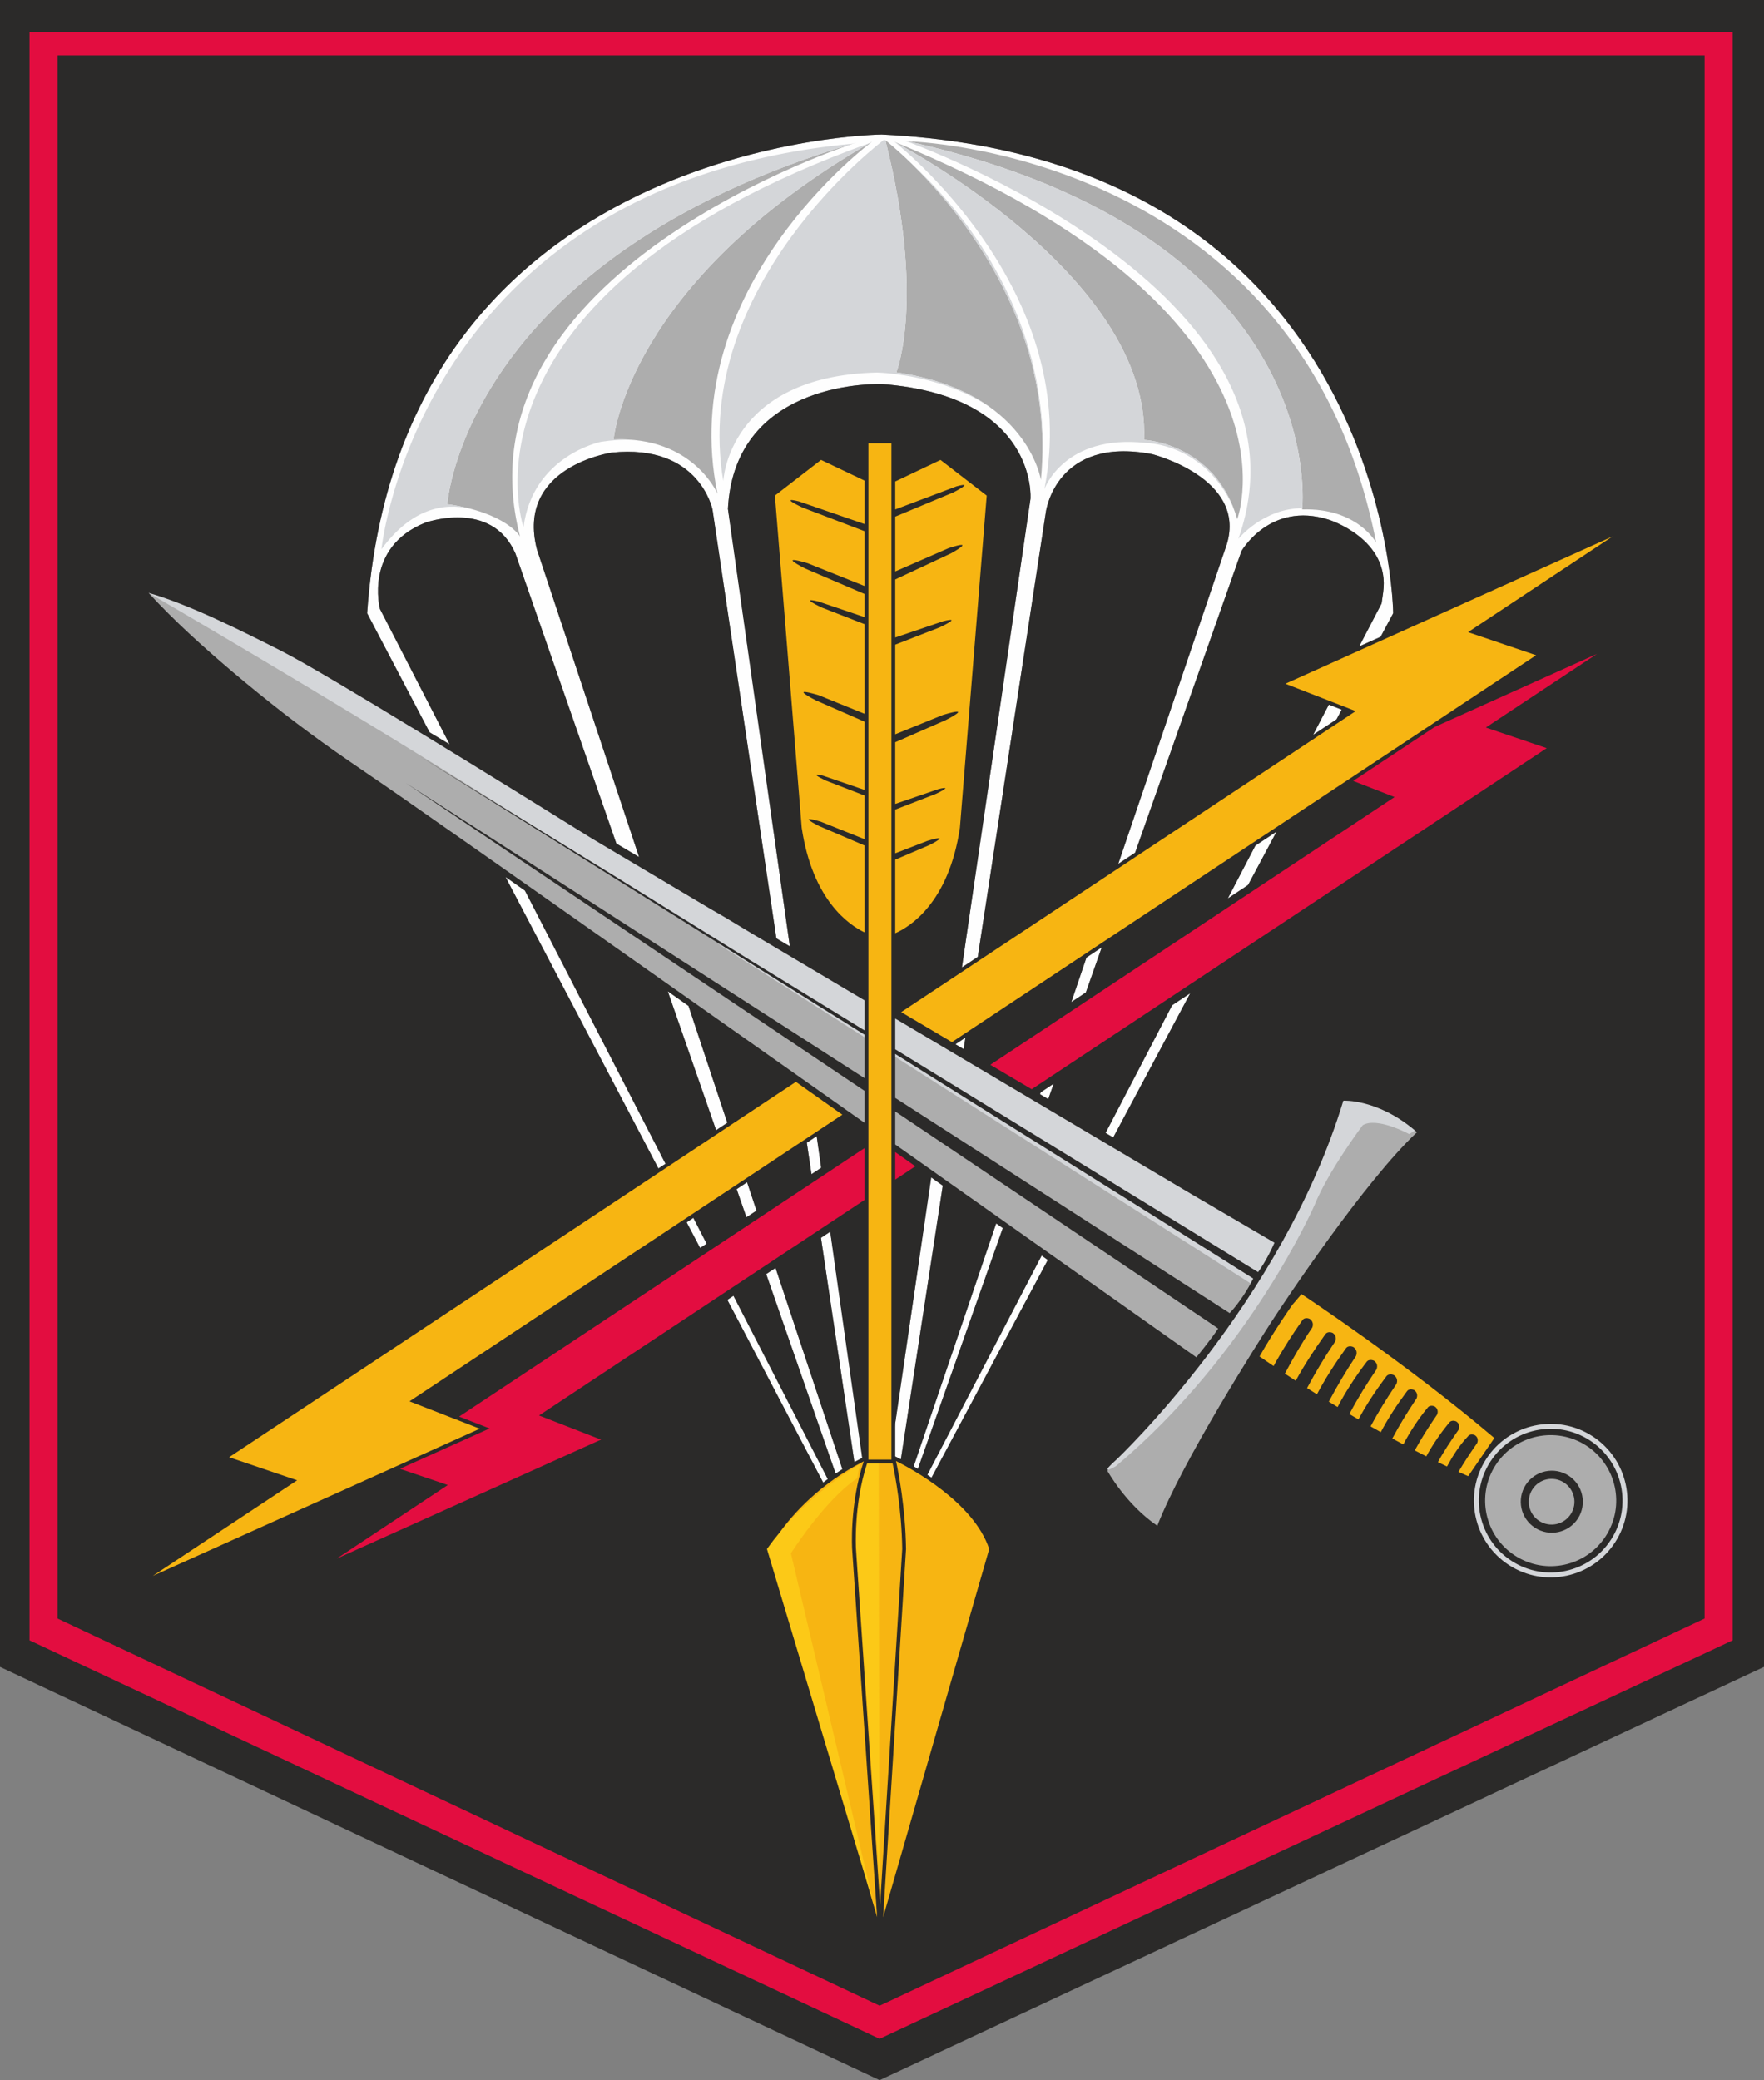 <?xml version="1.0" encoding="UTF-8"?>
<!DOCTYPE svg PUBLIC "-//W3C//DTD SVG 1.1//EN" "http://www.w3.org/Graphics/SVG/1.1/DTD/svg11.dtd">
<!-- Creator: CorelDRAW Home & Student 2019 -->
<svg xmlns="http://www.w3.org/2000/svg" xml:space="preserve" width="166.992mm" height="196.928mm" version="1.1" style="shape-rendering:geometricPrecision; text-rendering:geometricPrecision; image-rendering:optimizeQuality; fill-rule:evenodd; clip-rule:evenodd"
viewBox="0 0 16748.02 19750.33"
 xmlns:xlink="http://www.w3.org/1999/xlink">
 <rect x="0" y="0" width="16748.02" height="19750.33" fill="#808080" stroke="none"/>
 <defs>
  <style type="text/css">
   <![CDATA[
    .fil1 {fill:#FEFEFE;fill-rule:nonzero}
    .fil6 {fill:#2B2A29;fill-rule:nonzero}
    .fil3 {fill:#FCC917;fill-rule:nonzero}
    .fil2 {fill:#F7B512;fill-rule:nonzero}
    .fil0 {fill:#E30D40;fill-rule:nonzero}
    .fil4 {fill:#ADADAD;fill-rule:nonzero}
    .fil5 {fill:#D4D6D9;fill-rule:nonzero}
   ]]>
  </style>
 </defs>
 <g id="Kresba">
  <g id="Ředitelství_x0020_speciálních_x0020_sil">
   <path id="červená_x0020_192" class="fil0" d="M5196.05 13431.42l604.05 235.18 -2994.26 1347.96 1364.67 -903.84 -446.27 -151.43 877.85 -395.16 -302.37 -117.72 4022.76 -2664.45 422.8 298.83 -3549.22 2350.65zm4138.73 -3319.97l3827.83 -2535.34 -372.27 -145.01 915.49 -606.32 1847.32 -831.74 -1364.6 903.99 577.89 195.9 -4970.88 3292.22 -460.78 -273.71zm-8668.92 -9426.59l26.59 14598.55 7659.18 3582.96 7694.4 -3591.54 -31.83 -14597.93 -15348.33 7.96zm-491.73 -505.48l16422.05 -13.27 -29.19 15530.61 -8210.37 3860.25 -8198.41 -3870.86 15.92 -15506.73z"/>
   <path id="bílá" class="fil1" d="M13117.23 5730.04l-225.49 432.59 202.98 -91.38 132.87 -248.79c0,0 -43,-4309.36 -4856.67,-4545.14 0,0 -4569.86,41.54 -4885.17,4545.14l615.73 1173.77c58.33,34.96 121.43,72.74 189.11,113.23l-683.63 -1328.26c0,0 -153.48,-584.78 431.31,-818.68 0,0 628.7,-226.64 855.29,292.44l972.34 2794 214.77 127.85 -982.47 -2958.39c-204.64,-789.51 709.06,-921.07 709.06,-921.07 833.28,-87.78 957.61,540.87 957.61,540.87l612.12 4109.73 127.36 75.72 -593.25 -4192.77c65.86,-1250.03 1469.3,-1184.18 1469.3,-1184.18 1476.55,116.94 1403.47,1089.16 1403.47,1089.16l-654.35 4472.63 150.23 -99.5 650.29 -4248.87c0,0 95.1,-723.66 1008.77,-548.17 0,0 899.14,226.5 709.11,855.21l-1039.71 3061.95 159.45 -105.61 1019.05 -2890.56c0,0 270.59,-475.16 826.13,-299.67 0,0 591.96,182.73 518.93,694.42l-14.54 102.32zm-492.59 945.02l-173.98 333.77 221.78 -146.89 74.41 -139.32 -122.21 -47.57zm-689.21 1322.23l-311.76 598.11 190.32 -126.07 323.61 -605.95 -202.18 133.9zm-772.66 1482.35l-683.61 1311.49 72.02 42.77 784.38 -1468.71 -172.78 114.44zm-2138.09 445.43l-0.29 2 119.31 70.88 25.84 -168.81 -144.85 95.94zm1300.02 -861l-171.6 505.35 136.75 -90.57 180.15 -511.01 -145.3 96.23zm-425.21 1252.24l-36.9 108.67 77.49 46.01 83.5 -236.87 -124.09 82.19zm2.39 1582.32l-1105.38 2120.66c12.96,8.55 26.08,17.38 39.35,26.49l1124.59 -2105.72 -58.56 -41.42zm-1193.11 2065l820.82 -2328.3 -62.88 -44.47 -797.62 2349.03c12.82,7.53 26.04,15.42 39.69,23.74zm-158.3 -89.67l404.78 -2644.74 -109.98 -77.75 -363.74 2486.25 0 201.78c4.6,2.15 29.7,13.92 68.94,34.46zm-361.69 -12.97l-312 -2205.02 -87.8 58.15 325.67 2186.46c24.13,-13.45 48.82,-26.66 74.13,-39.59zm-386.88 -2734.27l-50.69 -358.23 -93.82 62.14 53.11 356.63 91.4 -60.54zm201.55 2839.94l-651.86 -1962.87 -88.88 58.86 677.12 1945.69c20.65,-14.04 41.88,-27.93 63.62,-41.68zm-809.43 -2437.32l-106.66 -321.19 -99.17 65.68 110.82 318.44 95.01 -62.93zm-282.8 -851.59l-387.15 -1165.76 -197.51 -139.33 478.62 1375.31 106.03 -70.22zm956.42 3381.76l-920.25 -1788.02 -58.35 38.64 934.99 1782.37c14.23,-11.03 28.75,-22.03 43.61,-33zm-1142.41 -2219.66l-150.41 -292.24 -63.67 42.16 152.55 290.82 61.52 -40.74zm-398.77 -774.81l-1366.59 -2655.23 -185.12 -130.15 1484.49 2829.89 67.22 -44.52z"/>
   <path id="žlutá_x0020_1235" class="fil2" d="M8226.75 13841.98l0 -4960.95c-133.33,-56.72 -523.7,-283.15 -632.95,-1019.59l-255.22 -3164.18 454.59 -351.55 433.58 206.28 0 -361.39 254.79 0 0 369.62 450.34 -214.29 455.04 351.34 -255.21 3164.18c-114.28,771.49 -537.38,983.27 -650.16,1026.57l0 4951.5c27.16,12.63 766.88,360.45 929.2,867.93l-1053.92 3658.79 -1075.21 -3658.79c0,0 267.34,-534.45 945.14,-865.45zm-4299.78 -540.7l675.11 262.84 -3346.97 1506.64 1525.67 -1010.28 -646.07 -219.13 5428.79 -3595.61 472.77 333.97 -4109.29 2721.57zm4580.98 -3681.07l4324.53 -2864.24 -675.03 -262.75 3346.83 -1506.73 -1525.25 1010.37 646.02 219.12 -5602.08 3710.24 -515.02 -306.01zm3844.97 2633.72c0,0 1030.7,687.57 1862.98,1396.1l-269.67 405.68c0,0 -903.68,-392.51 -2023.51,-1168.56 128.02,-227.55 259.8,-445.61 430.19,-633.21z"/>
   <path id="žlutá_x0020_sv_x0020_123" class="fil3" d="M8170.46 13901.27c0,0 -506.58,268.61 -888.88,806.14l1023.4 3410.95 -795.81 -3369.64c0,0 320.15,-506.55 630.31,-713.01 0,0 10.34,-93.27 30.98,-134.44zm67.46 -24.15c-26.86,77.92 -152.89,486.01 -88.1,1116.1l200.02 2863.12 -6.93 -3979.22 -105 0z"/>
   <path id="šedá_x0020_429" class="fil4" d="M8622.52 1342.29c0,0 3712.5,82.22 4443.46,3810.25 0,0 -179.02,-332.58 -703.03,-315.51 0,0 298.22,-2591.98 -3740.43,-3494.74zm3124.16 3587.32c0,0 734.59,-1948.15 -3258.47,-3584.69 0,0 2439.65,1263.78 2373.87,2831.66 0,0 676.19,29.38 884.61,753.03zm-3340.75 -3598.33c0,0 1666.64,1282.88 1476.69,3225.53 0,0 -127.88,-840.67 -1372.49,-1021.51 0,0 279.61,-690.88 -104.2,-2204.02zm-126.02 13.66c0,0 -1873.25,1380.73 -1467.56,3343.44 0,0 -230.2,-548.18 -986.78,-515.33 0,0 126.57,-1489.49 2454.34,-2828.11zm-148.12 8.24c0,0 -3844.92,1218.92 -3194.41,3740.86 0,0 -128.97,-226.73 -690.74,-307.06 0,0 157.46,-2331.46 3885.15,-3433.79zm6238.96 13438.67c-300.14,-194.34 -386.15,-595.19 -191.69,-895.56 194.64,-300.22 595.31,-385.79 895.78,-191.76 299.99,194.63 386,595.7 191.3,895.54 -194.39,300.29 -595.15,386.25 -895.39,191.78zm-1635.1 -4378.22c0,0 -215.1,658.31 -590.25,1366.56l-20.63 -12.14c0,0 -1739.62,-1032.35 -3643.22,-2163.55l0 1289.86c1558.75,1101.66 2864.05,2025.88 2864.05,2025.88l21.81 19.86c-454.26,553.82 -904.73,997.78 -904.73,997.78 0,0 241.04,408.26 541.15,612.61 242.12,-620.97 967.29,-1791.71 1092.13,-1984.77 124.45,-192.35 913.23,-1354.78 1408.49,-1817.18 -344.28,-327.45 -768.81,-334.91 -768.81,-334.91zm-4508.9 -960.54c-2127.52,-1264.4 -4371.05,-2599.67 -4570.71,-2726.15 -382.45,-260.93 -1898.72,-1091.46 -2288.72,-1131.11 11.07,147.54 1223.35,1196.67 1991.27,1696.01 387.93,259.79 2796.37,1958.47 4868.15,3422.45l0 -1261.2z"/>
   <path id="šedá_x0020_5455" class="fil5" d="M14370.75 14791.85c300.23,194.47 701,108.52 895.39,-191.78 194.71,-299.84 108.7,-700.91 -191.3,-895.54 -300.47,-194.04 -701.14,-108.47 -895.78,191.76 -194.47,300.37 -108.46,701.22 191.69,895.56zm-56.23 86.68c-348.02,-225.28 -447.74,-689.94 -222.15,-1038.43 225.58,-348.02 690.17,-447.44 1038.73,-222.53 347.87,226.19 447.59,690.87 221.65,1038.82 -225.22,347.88 -689.9,447.88 -1038.22,222.14zm-2169.12 -3098.34l3.64 -9.45c236.5,-418.18 437.21,-863.12 586.61,-1357.11 0,0 374.92,-3.25 731.46,298.66l-87.3 55.95c0,0 -303.56,-166.15 -441.42,-84.89 0,0 -324.99,431.89 -456.27,755.35 0,0 -610.19,1409.77 -1888.31,2483.14 0,0 -53.97,31.15 -73.03,32.63l-58.09 -16.6c0,0 801.17,-743.01 1434.51,-1737.66l-23.66 -14.89 -3391.99 -2162.42 0 -402.23 669.1 397.73 2994.75 1761.79zm-3918.65 -1919.72l-1392.16 -887.51 8.8 -16.17c-51.38,-31.56 -103.44,-65.67 -155.7,-97.76l-2130.78 -1334.8c-1506.5,-944.73 -3146.46,-1895.03 -3146.46,-1895.03l-43.13 -33.37c394.5,123.34 1320.5,572.53 1320.5,572.53 551.7,279.54 3352.85,2013.3 3352.85,2013.3l855.51 496.63 1330.57 790.92 0 391.26zm373.81 -8520.93c0,0 3990.44,1418.92 3157.08,3776.44 0,0 233.77,-288.62 606.44,-291.22 15.67,-189.88 137.91,-2615.3 -3741.55,-3482.48l5.72 0.18c-9.32,-0.89 -18.32,-2.07 -27.68,-2.93zm-4136.32 3490.4c-245.5,-57.15 -553.73,-7.31 -842.56,384.74 0,0 351.72,-3460.19 4472.76,-3850.1 -3690.95,1106.86 -3847.79,3422.39 -3847.79,3422.39 81.31,11.62 153.52,26.33 217.59,42.97zm4033.67 -3479.92c140.07,112.69 1781.62,1478.08 1417.61,3294.52 0,0 186.42,-526.38 964.92,-438.61 0,0 548.18,0.02 824.95,603.55 -244.12,-606.78 -843.32,-632.9 -843.32,-632.9 63.4,-1511.18 -2200.35,-2739.68 -2364.17,-2826.55zm-2492.62 2826.47c-90.32,-3.67 -190.04,1.55 -300.32,18.41 0,0 -647.02,131.63 -734.66,811.43 0,0 -757.5,-2190.93 3287.54,-3648.5 -2306.25,1335.27 -2432.27,2815.2 -2432.27,2815.2 63.6,-2.76 123.38,-1.32 179.71,3.45zm2389.75 -2850.79c0,0 -1842.14,1377.98 -1527.77,3242.05 0,0 43.86,-997.78 1458.31,-1030.69 0,0 69.55,1.23 179.86,15.34 214.54,27.44 583.28,103.62 894.54,314.21 -202.33,-145.56 -487.74,-272.9 -889.84,-331.32 0,0 279.04,-689.56 -103.1,-2199.61 -4.04,-3.32 -7.92,-6.66 -11.99,-9.98zm1500.45 3036.23c24.9,-401.72 -10.07,-1674.21 -1268.44,-2835.09 426.92,409.75 1318.77,1437.71 1268.44,2835.09z"/>
   <path id="černá" class="fil6" d="M-0 15826.89l8351.32 3923.44 8396.7 -3923.44 0 -15826.89 -16748.02 0 0 15826.89zm8244.84 -1967.86l0 -9650.34 218.61 0 0 9650.34 -218.61 0zm837.46 -9241.5l-582.67 219.46 0 -265.38 430.01 -204.64 438.47 338.56 -254.38 3153.86c-106.14,715.34 -477.67,941.76 -614.1,1001.76l0 -698.77 326.4 -139.42c0,0 224.27,-111.88 -19.47,-39.44l-306.93 118.58 0 -415.16 385.23 -148.82c0,0 184.62,-85.76 26.2,-46.08l-411.43 140.95 0 -585.47 478.94 -210.02c0,0 281.3,-140.59 -24.74,-49.63l-454.19 184.13 0 -851.1 421.2 -163.79c0,0 231.48,-107.61 33,-58.11l-454.19 154 0 -551.18 529.48 -247.67c0,0 257.76,-140.6 -22.59,-49.56l-506.9 221.26 0 -520.48 552.13 -230.06c0,0 212.47,-107.32 30.54,-57.77zm-1496.67 143.33c-198.42,-49.56 33.15,57.89 33.15,57.89l589.88 225 0 520.4 -540.37 -216.26c-305.97,-90.95 -24.9,49.57 -24.9,49.57l565.28 242.29 0 219.96 -436.99 -147.98c-198.48,-49.64 33.16,57.74 33.16,57.74l403.84 157.1 0 850.85 -436.99 -176.96c-306.03,-91.05 -24.73,49.63 -24.73,49.63l461.73 202.45 0 647.75 -394.3 -135.15c-158.34,-39.44 26.28,46.23 26.28,46.23l368.02 142.2 0 414.61 -416.45 -166.61c-243.8,-72.43 -19.68,39.65 -19.68,39.65l436.13 186.79 0 825.21c-148.05,-70.7 -494.77,-306.65 -596.89,-993.84l-254.39 -3153.87 438.04 -338.75 413.24 196.61 0 412.58 -623.03 -215.11zm921.17 9111.02c147.78,73.84 739.73,393.07 885.07,836.01l-1006.84 3495.36 217.18 -3496.02c-5.95,-396.58 -71.6,-727.52 -95.41,-835.34zm-179.17 4331.04l-129.87 -441.91 -916.18 -3053.6c38.93,-54.75 79.18,-106.65 120.03,-155.82 128.39,-177.85 382.52,-464.59 799.16,-676.47 -136.2,404.95 -110.33,831.96 -110.26,833.24l237.12 3494.56zm4029.27 -5915.81c0,0 998.86,658.39 1831.13,1366.9l-248.43 361.91c0,0 -32.16,-13.48 -92.1,-40.81l2.91 -5.03c51.85,-88.72 109.63,-175.13 168.19,-259.58l5.17 -7.46c0,0 24.23,-45.95 -21.21,-76.55 0,0 -44.57,-21.72 -68.1,14.74 -1.92,1.92 -3.78,3.86 -5.64,5.83 -71.89,75.81 -138.65,180.38 -185.35,268l-4.85 9.25c-26.4,-12.58 -55.18,-26.45 -86.25,-41.66 1.49,-2.71 3,-5.42 4.5,-8.12 53.31,-98.42 121.83,-199.01 185.47,-290.92l5.74 -8.25c0,0 25.1,-47.19 -21.86,-79.04 0,0 -45.95,-22.21 -70.19,15.64 -2.11,2.58 -4.32,5.14 -6.46,7.71 -77.34,94.37 -150.19,202.35 -208,307.87 -34.54,-17.42 -71.02,-36.09 -109.39,-56l0.14 -0.28 1.54 -2.84 0.39 -0.73c59.81,-109.36 127.28,-215.03 197.59,-317.93 3.85,-5.63 7.7,-11.24 11.56,-16.86 0,0 24.9,-47.04 -21.7,-78.75 0,0 -45.89,-22.65 -69.91,15.19 -1.99,2.43 -4.08,4.88 -6.1,7.34 -81.31,98.56 -159.2,218.5 -217.16,328.67l-0.7 1.34 -3.51 6.75 -0.56 1.08c-33.72,-17.95 -68.57,-36.71 -104.53,-56.3l0.22 -0.43 1.91 -3.56 0.45 -0.84 1.73 -3.21c63.32,-119.19 135.38,-236.37 210.1,-348.71 4.97,-7.43 9.96,-14.86 14.96,-22.28 0,0 24.47,-47.75 -22.57,-80.76 0,0 -46.4,-23.31 -70.33,15.19 -1.99,2.79 -4.24,5.62 -6.32,8.38 -86.71,116.2 -174.94,252.32 -239.63,375.85 -31.65,-17.65 -63.99,-35.85 -97.04,-54.65 70.6,-131.43 149.74,-260.22 233.22,-383.88 3.85,-5.76 7.76,-11.47 11.65,-17.2 0,0 26.43,-50.87 -23.65,-85.45 0,0 -49.21,-24.39 -74.92,16.35 -3.05,3.88 -6.02,7.94 -9.02,11.91 -92.6,124.67 -179.5,255.28 -252.28,392.09 -28.33,-16.5 -57.08,-33.36 -86.26,-50.64l-0.01 0c1.68,-3.13 3.32,-6.3 4.99,-9.44 75.07,-142.02 161.38,-280.93 251.85,-413.57 0,0 25.7,-49.87 -23.45,-83.73 0,0 -48.55,-24.02 -73.51,16.14 -4.84,5.97 -9.52,12.58 -14.17,18.75 -92.69,123.8 -181.89,260.53 -252.34,394.89l-5.21 10.05c-27.47,-16.61 -55.23,-33.52 -83.34,-50.79 0.94,-1.76 1.86,-3.54 2.79,-5.31 75.77,-143.69 158.75,-283.27 248.62,-418.52l5.94 -8.9c0,0 25.77,-50.95 -23.96,-85.6 0,0 -48.7,-25.04 -73.87,15.84 -3.14,4.18 -5.92,8.14 -8.95,12.38 -95.94,133.42 -187.46,275.97 -263.31,420.11 -30.9,-19.38 -62.09,-39.11 -93.63,-59.25l-0.01 0c1.21,-2.25 2.41,-4.5 3.62,-6.75 77.75,-145.9 163.68,-288.72 256.6,-425.68l0.43 -0.64 5.49 -8.04c0,0 25.39,-48.98 -22.79,-82.48 0,0 -47.63,-23.53 -72.23,15.7 -2.58,3.65 -5.26,7.35 -7.88,11 -96.39,135.96 -190.22,278.84 -269.86,425.15l-1.21 2.24c-33.98,-22.12 -68.26,-44.63 -102.88,-67.6 2.12,-4.03 4.24,-8.05 6.37,-12.08 74.6,-140.3 157.96,-285.32 247.51,-416.53l5.31 -7.91c0,0 25.11,-49.18 -23.16,-83.22 0,0 -47.47,-24.08 -71.94,15.5 -1.79,2.56 -3.64,5.16 -5.47,7.73 -85.77,122.58 -165.19,245.47 -238.91,375.74 -9.12,16.24 -18.07,32.55 -26.9,48.95 -44.06,-29.81 -88.52,-60.2 -133.45,-91.33 133.8,-237.78 310.58,-489.1 310.58,-489.1l87.78 -102.98zm1969.7 2572.79c-337.72,-218.61 -434.49,-669.52 -215.57,-1007.69 218.9,-337.72 669.73,-434.19 1007.97,-215.94 337.58,219.49 434.35,670.41 215.09,1008.06 -218.55,337.58 -669.47,434.63 -1007.49,215.57zm-3803.68 -905.68c-0.77,0.13 -1.51,0.21 -2.2,0.26l-5.96 -1.69c-4.17,-6.37 14.91,-31.39 86.57,-95.16 0,0 1571.05,-1482.99 2152.88,-3406.83 0,0 323.18,-19.18 679.72,282.73l-0.83 0.54 0.02 0.01c6.94,5.19 13.91,10.42 20.91,15.8 -495.26,462.41 -1257.5,1607.59 -1381.96,1799.94 -124.84,193.06 -842.06,1316.03 -1084.18,1937 -300.1,-204.36 -474.59,-523.12 -474.59,-523.12l9.59 -9.47 0.02 -0.02zm-2023.28 -3529.73l0 -417.59c1708.72,1070.37 3278.24,2054.25 3399,2132.44 -27.3,54.94 -58,107.97 -91.78,159.17 -38.07,56.95 -81.17,115.76 -128.55,165.47 -1.12,1.17 -2.54,2.52 -3.56,3.68l-1485.54 -955.94c-563.19,-362.42 -1126.38,-724.82 -1689.57,-1087.24zm0 442.27l0 -313.59c519.41,348.77 1038.81,697.54 1558.16,1046.4l0 -0.01c429.34,288.5 858.99,576.66 1287.86,865.86 72.16,48.66 146.82,97.51 218.37,147.7l1.67 1.24c-64.85,99.71 -206.83,272.74 -206.83,272.74 -5,-3.54 -10.01,-7.09 -15.01,-10.62 -601.08,-424.37 -1201.66,-849.53 -1802.62,-1274.1l-1041.59 -735.62zm0 -904.08l0 -291.65c1101.68,653.33 2143.49,1270.67 2818.19,1670.39l782.46 458.05c-75.12,172.3 -155.59,278.83 -155.59,278.83l-3445.06 -2115.62zm-290.98 -464.23l0 285.54 -1089.36 -668.98 -1299.33 -806.63c-607.9,-373.78 -1215.79,-747.56 -1823.7,-1121.35l1.56 0.98c285.73,178.43 570.97,357.65 856.61,536.23 316.2,197.96 632.44,395.86 948.59,593.91l0.35 0.22c323.61,202.56 647.17,405.22 970.74,607.84l1434.54 898.43 0 412.6 -585.95 -377.06 -1451.54 -934.06 -699.03 -449.82 -1620.31 -1042.67 3.32 2.23c323.41,216.95 646.77,433.98 970.14,651.02l1374.94 922.76c669.51,449.34 1338.99,898.74 2008.43,1348.18l0 303.53c-214.72,-151.54 -429.43,-303.09 -644.18,-454.6l0 -0.01c-210.08,-148.23 -420.18,-296.45 -630.33,-444.6l-2.67 -1.88c-207.53,-146.43 -415.18,-292.7 -622.8,-439l0 -0.01c-331.7,-233.7 -663.47,-467.28 -995.33,-700.75l-245.63 -172.7c-108.06,-75.98 -216.18,-151.88 -324.28,-227.8 -123.03,-86.4 -246.13,-172.72 -369.23,-259.02 -192.25,-134.65 -384.53,-269.23 -577.11,-403.41 -205.81,-143.33 -414.71,-283.08 -619.89,-426.79 -162.12,-114.43 -320.81,-232.14 -477.89,-353.4 -169.84,-131.91 -335.99,-266.54 -500.12,-405.5 -273.02,-232.69 -546.24,-478 -788.74,-742.63 392.89,112.26 891.46,365.22 1264.08,553.08 420.17,212.9 2143.7,1280.3 2941.73,1777.22 352.43,209.48 733.8,436 1128.96,670.58l128.38 74.07 277.68 166.96c349.22,207.24 704.94,418.29 1057.35,627.3zm-412.32 1588.87l-91.69 60.56 -44.27 -297.29 93.65 -62.27 42.3 299zm-891.05 -427.41l-106.22 70.48 -458.34 -1317.02 196.68 138.81 367.87 1107.73zm889.58 1093.64l87.52 -57.97 303.72 2146.62c-25.33,12.88 -50.13,25.99 -74.3,39.36l-316.95 -2128.02zm-519.89 344.32l88.42 -58.55 634.21 1909.74c-21.84,13.76 -43.12,27.69 -63.88,41.74l-658.75 -1892.93zm-368.9 244.75l57.95 -38.8 895.28 1739.51c-14.9,10.95 -29.5,21.95 -43.78,32.99l-909.45 -1733.69zm650.5 -2070.63l441.01 311.72c-1369.88,907.22 -2739.73,1814.51 -4109.59,2721.76l667.44 259.87 -3104.78 1397.61 1370.79 -907.72 -646.08 -219.13c1793.74,-1188.03 3587.47,-2376.06 5381.2,-3564.1zm-1238.23 777.32l-67.52 44.2 -1450.84 -2765.72 184.41 129.7 1333.95 2591.82zm201.65 557.32l63.15 -42.84 125.72 244.29 -61.98 40.4 -126.89 -241.84zm1688.67 -705.98l0 492.22c-1030.2,682.3 -2060.39,1364.6 -3090.58,2046.89l588.74 229.22 -2510.07 1129.99 1055.08 -698.82 -454.18 -154.1 851.09 -383.13 -289.43 -112.68c1283.12,-849.87 2566.25,-1699.74 3849.36,-2549.61zm-1026.3 593.55l-95.58 62.9 -92.44 -265.64 98.94 -65.54 89.08 268.28zm1662.09 2535.52c-13.34,-9.14 -26.53,-17.97 -39.53,-26.56l1084.68 -2080.93 58.32 41.29 -1103.47 2066.2zm-129.51 -83.54c-13.71,-8.32 -27.04,-16.28 -39.89,-23.81l782.89 -2305.67 62.61 44.31 -805.62 2285.17zm-161.56 -91.12c-24.38,-12.67 -42.88,-21.76 -53.75,-26.98l0 -314.01 341.43 -2333.86 109.8 77.69 -397.49 2597.17zm-53.75 -2654.9l0 -261.45 190.9 135.01 -190.9 126.44zm5852.55 3620.67c316.25,205.01 738.28,114.11 942.92,-201.98 204.95,-315.88 114.48,-738.2 -201.6,-943.29 -316.31,-204.36 -738.49,-113.97 -943.15,202.06 -204.93,316.08 -114.4,738.63 201.83,943.21zm32.36 -50.28c-288.37,-186.71 -371.01,-571.85 -184.17,-860.43 187,-288.45 571.97,-370.67 860.65,-184.25 288.23,186.99 370.86,572.34 183.8,860.42 -186.76,288.52 -571.82,371.1 -860.28,184.26zm101.43 -672.18c88.35,-136.27 270.71,-175.48 407.26,-87.19 136.56,88.57 175.55,270.79 87.58,407.55 -88.86,136.5 -271.22,175.28 -407.49,86.99 -136.99,-88.72 -175.57,-270.65 -87.34,-407.35zm127.4 342.29c100.59,65.06 234.89,36.84 300.02,-64.25 65.13,-100.6 36.33,-234.55 -64.62,-299.96 -100.37,-65.13 -234.32,-35.96 -299.3,64.47 -65.05,100.51 -36.85,234.26 63.9,299.74zm-6138.46 -545.43c25.78,119.95 85.52,435.92 91.24,811.43l-210.12 3381.17 -229.49 -3381.59c-0.61,-10.77 -23.58,-419.98 105.65,-811.01l242.73 0zm808.6 -4810.66l-150.47 99.98 650.84 -4448.64c0,0 73.08,-972.22 -1403.47,-1089.16 0,0 -1403.44,-65.85 -1469.3,1184.18l587.69 4153.52 -127.62 -75.54 -606.31 -4070.66c0,0 -124.33,-628.64 -957.61,-540.87 0,0 -913.69,131.56 -709.06,921.07l969.02 2917.9 -215.39 -127.78 -958.27 -2753.58c-226.59,-519.08 -855.29,-292.44 -855.29,-292.44 -584.78,233.89 -431.31,818.68 -431.31,818.68l661.21 1284.7c-66.79,-39.97 -130.25,-77.99 -189.79,-113.71l-592.63 -1129.73c315.31,-4503.6 4885.17,-4545.14 4885.17,-4545.14 4813.67,235.78 4856.67,4545.14 4856.67,4545.14l-119.09 222.99 -203.28 91.31 212.01 -406.71 14.54 -102.32c73.03,-511.69 -518.93,-694.42 -518.93,-694.42 -555.54,-175.49 -826.13,299.67 -826.13,299.67l-1009.15 2862.5 -159.87 105.72 1030.22 -3034c190.03,-628.71 -709.11,-855.21 -709.11,-855.21 -913.67,-175.49 -1008.77,548.17 -1008.77,548.17l-646.54 4224.4zm-245.56 810.09l-481.74 -284.74c1438.43,-952.69 2876.84,-1905.4 4315.26,-2858.1 -222.46,-86.59 -444.92,-173.18 -667.37,-259.78l3104.81 -1397.76 -1370.53 907.88 646.02 219.11c-1848.82,1224.46 -3697.58,2448.98 -5546.44,3673.38zm34.57 20.43l93.33 -61.83 -16.42 107.29 -76.91 -45.46zm722.71 426.99l-392.86 -232.08c1279.41,-847.41 2558.8,-1694.81 3838.21,-2542.22l-392.84 -153.02 773.38 -512.21 1541.26 -693.94 -1055.16 699.01 577.89 195.9c-1629.96,1079.52 -3259.92,2159.03 -4889.88,3238.55zm85.13 30.64l123.32 -82.09 -50.93 144.49 -77.95 -46.03 5.56 -16.37zm429.46 -950.46l-137.73 91.32 142.95 -420.99 144.99 -96.46 -150.21 426.13zm818.45 123.61l171.5 -113.64 -730.14 1367.15 -72.45 -42.78 631.09 -1210.73zm721.63 -1143.73l-191.75 127.15 259.94 -498.68 201.63 -133.68 -269.82 505.21zm840.12 -1573.08l-222.12 146.74 148.49 -284.88 121.9 47.77 -48.27 90.37zm-12143.58 -6303.39l0 14842.06 7805.19 3676.45 7832.39 -3676.45 0 -14842.06 -15637.58 0zm-266.18 -224.2l16169.97 0 0 15273.22 -8098.91 3783.28 -8071.05 -3783.28 0 -15273.22z"/>
  </g>
 </g>
</svg>
